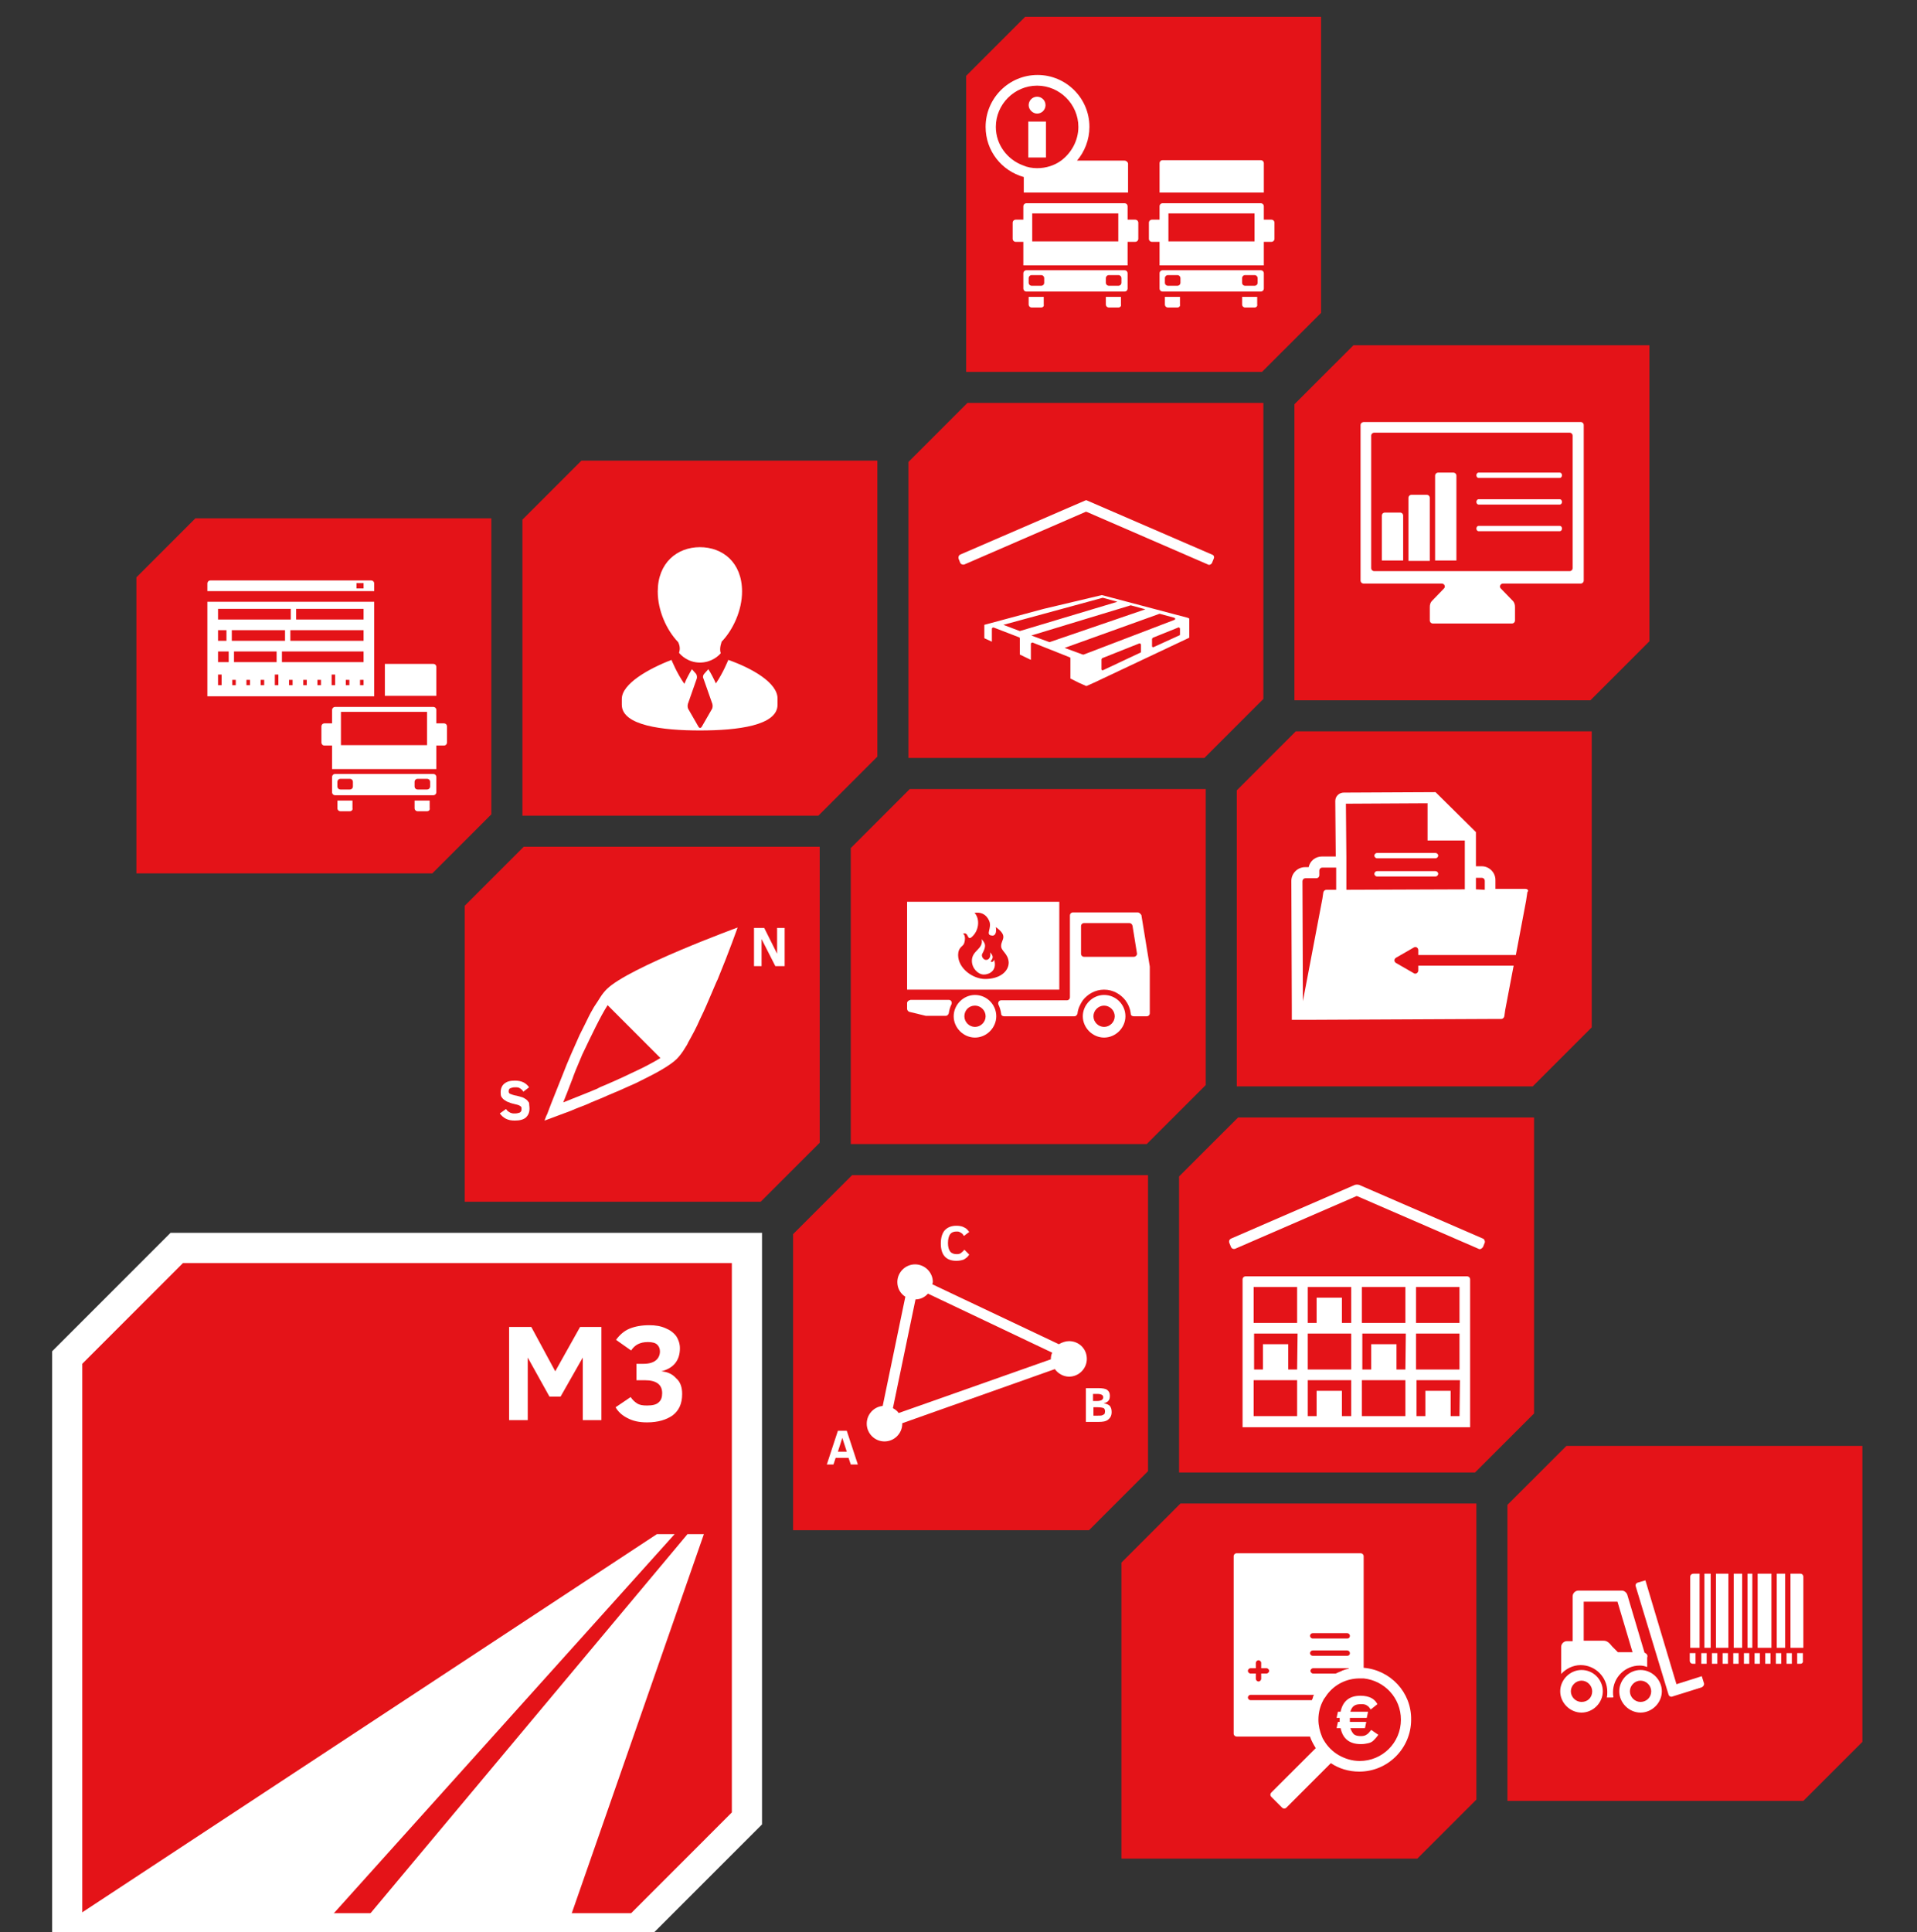 <?xml version="1.0" encoding="utf-8"?>
<!-- Generator: Adobe Illustrator 16.0.0, SVG Export Plug-In . SVG Version: 6.00 Build 0)  -->
<!DOCTYPE svg PUBLIC "-//W3C//DTD SVG 1.1//EN" "http://www.w3.org/Graphics/SVG/1.1/DTD/svg11.dtd">
<svg version="1.1" id="Ebene_1" xmlns="http://www.w3.org/2000/svg" xmlns:xlink="http://www.w3.org/1999/xlink" x="0px" y="0px"
	 width="162px" height="163.25px" viewBox="-29.75 -85.625 162 163.25" enable-background="new -29.75 -85.625 162 163.25"
	 xml:space="preserve">
<rect x="-29.75" y="-85.625" width="162" height="163.25" fill="#333333" stroke="none"/>
<g>
	<g>
		<g>
			<g>
				<defs>
					<rect id="SVGID_1_" x="-25.348" y="18.534" width="59.994" height="59.993"/>
				</defs>
				<clipPath id="SVGID_2_">
					<use xlink:href="#SVGID_1_"  overflow="visible"/>
				</clipPath>
				<polygon clip-path="url(#SVGID_2_)" fill="#E41318" points="-24.072,77.253 -24.072,29.072 -14.811,19.811 33.371,19.811 
					33.371,67.992 24.108,77.253 				"/>
			</g>
		</g>
		<g>
			<g>
				<defs>
					<rect id="SVGID_3_" x="-25.348" y="18.534" width="59.994" height="59.993"/>
				</defs>
				<clipPath id="SVGID_4_">
					<use xlink:href="#SVGID_3_"  overflow="visible"/>
				</clipPath>
				<path clip-path="url(#SVGID_4_)" fill="#FFFFFF" d="M34.646,18.534h-49.981l-10.012,10.013v49.98h49.982l10.011-10.01V18.534
					L34.646,18.534L34.646,18.534z M32.096,21.087v46.418l-8.511,8.512h-46.382V29.599l8.51-8.512H32.096"/>
			</g>
		</g>
	</g>
	<polygon fill="#FFFFFF" points="25.759,43.994 -23.023,76.091 -21.523,76.69 -2.139,76.69 27.259,43.994 	"/>
	<polygon fill="#FFFFFF" points="28.346,43.994 1.124,76.542 16.085,76.542 18.335,76.69 29.733,43.994 	"/>
	<polygon fill="#FFFFFF" points="19.498,34.359 19.498,29.072 17.622,32.373 16.684,32.373 14.848,29.072 14.848,34.359 
		13.273,34.359 13.273,26.486 15.147,26.486 17.172,30.234 19.272,26.486 21.072,26.486 21.072,34.359 	"/>
	<path fill="#FFFFFF" d="M27.897,32.146c0,0.827-0.264,1.387-0.788,1.801c-0.526,0.375-1.238,0.602-2.175,0.602
		c-0.675,0-1.2-0.113-1.687-0.377c-0.45-0.225-0.788-0.56-0.976-0.899l1.275-0.863c0.149,0.226,0.3,0.375,0.524,0.525
		c0.226,0.15,0.488,0.189,0.863,0.189c0.449,0,0.788-0.075,0.975-0.263c0.224-0.187,0.3-0.451,0.3-0.786
		c0-0.716-0.487-1.087-1.463-1.087h-0.712v-1.387h0.601c0.487,0,0.826-0.114,1.05-0.3c0.225-0.188,0.337-0.452,0.337-0.751
		c0-0.225-0.075-0.414-0.225-0.563c-0.15-0.15-0.413-0.225-0.788-0.225c-0.374,0-0.636,0.075-0.862,0.186
		c-0.225,0.116-0.412,0.302-0.562,0.527l-1.275-0.899c0.3-0.413,0.676-0.749,1.125-0.938c0.449-0.188,1.012-0.299,1.687-0.299
		c0.525,0,0.975,0.073,1.387,0.261c0.375,0.149,0.675,0.377,0.9,0.677c0.188,0.3,0.3,0.636,0.3,1.01c0,1.015-0.524,1.686-1.575,1.95
		c0.526,0.036,0.938,0.225,1.275,0.602C27.746,31.136,27.897,31.585,27.897,32.146L27.897,32.146z"/>
</g>
<g>
	<g>
		<g>
			<g>
				<defs>
					<rect id="SVGID_5_" x="37.27" y="13.662" width="29.996" height="29.998"/>
				</defs>
				<clipPath id="SVGID_6_">
					<use xlink:href="#SVGID_5_"  overflow="visible"/>
				</clipPath>
				<polygon clip-path="url(#SVGID_6_)" fill="#E41318" points="62.279,43.66 37.27,43.66 37.27,18.648 42.257,13.662 
					67.266,13.662 67.266,38.671 				"/>
			</g>
		</g>
	</g>
	<path fill="#FFFFFF" d="M41.058,37.023h0.75l-0.378-1.165L41.058,37.023L41.058,37.023z M40.121,38.11l0.937-2.852h0.75
		l0.937,2.852h-0.599l-0.188-0.565H40.87l-0.188,0.565H40.121L40.121,38.11z"/>
	<path fill="#FFFFFF" d="M63.631,33.611c0-0.114-0.038-0.228-0.114-0.264c-0.075-0.036-0.263-0.075-0.486-0.075h-0.376v0.71h0.3
		c0.227,0,0.377,0,0.448-0.036c0.078-0.036,0.151-0.075,0.19-0.114C63.593,33.796,63.631,33.721,63.631,33.611L63.631,33.611z
		 M63.48,32.445c0-0.111-0.039-0.186-0.114-0.222c-0.073-0.039-0.186-0.078-0.373-0.078h-0.375v0.599h0.336
		c0.188,0,0.3-0.036,0.377-0.072C63.402,32.634,63.48,32.56,63.48,32.445L63.48,32.445z M64.191,33.683
		c0,0.299-0.111,0.488-0.3,0.638c-0.189,0.15-0.45,0.189-0.825,0.189h-1.051v-2.853h1.015c0.372,0,0.636,0.039,0.788,0.152
		c0.15,0.114,0.223,0.264,0.223,0.486c0,0.188-0.036,0.338-0.11,0.413c-0.075,0.114-0.229,0.186-0.414,0.225
		c0.225,0.039,0.414,0.114,0.524,0.227C64.154,33.311,64.191,33.46,64.191,33.683L64.191,33.683z"/>
	<path fill="#FFFFFF" d="M52.156,20.372c-0.111,0.188-0.262,0.302-0.45,0.416c-0.188,0.072-0.413,0.111-0.638,0.111
		c-0.861,0-1.313-0.488-1.313-1.462c0-0.488,0.114-0.863,0.336-1.124c0.227-0.228,0.527-0.377,0.977-0.377
		c0.261,0,0.488,0.039,0.677,0.149c0.186,0.078,0.3,0.228,0.411,0.377l-0.45,0.336c-0.075-0.114-0.111-0.186-0.188-0.225
		c-0.036-0.039-0.111-0.075-0.188-0.111c-0.072-0.038-0.15-0.038-0.261-0.038c-0.226,0-0.411,0.075-0.525,0.225
		c-0.112,0.15-0.185,0.413-0.185,0.752c0,0.336,0.073,0.56,0.185,0.71c0.114,0.149,0.3,0.225,0.563,0.225
		c0.15,0,0.3-0.036,0.375-0.114c0.075-0.072,0.186-0.149,0.264-0.261L52.156,20.372L52.156,20.372z"/>
	<path fill="#FFFFFF" d="M46.193,33.76c-0.113-0.188-0.299-0.3-0.485-0.414l1.909-9.186c0.415,0,0.788-0.189,1.051-0.489
		l10.501,4.989c-0.077,0.149-0.114,0.336-0.114,0.521c0,0,0,0,0,0.039L46.193,33.76L46.193,33.76z M60.592,27.685
		c-0.299,0-0.602,0.111-0.862,0.261l-10.687-5.061c0-0.074,0.039-0.15,0.039-0.188c0-0.821-0.676-1.498-1.501-1.498
		c-0.824,0-1.5,0.677-1.5,1.498c0,0.527,0.264,0.976,0.676,1.237l-1.913,9.227c-0.75,0.072-1.349,0.711-1.349,1.499
		c0,0.827,0.677,1.499,1.499,1.499c0.827,0,1.503-0.671,1.503-1.499V34.62l12.896-4.572c0.263,0.372,0.715,0.638,1.2,0.638
		c0.825,0,1.502-0.677,1.502-1.503C62.094,28.322,61.417,27.685,60.592,27.685L60.592,27.685z"/>
</g>
<g>
	<g>
		<g>
			<g>
				<defs>
					<rect id="SVGID_7_" x="14.398" y="-46.707" width="29.995" height="29.997"/>
				</defs>
				<clipPath id="SVGID_8_">
					<use xlink:href="#SVGID_7_"  overflow="visible"/>
				</clipPath>
				<polygon clip-path="url(#SVGID_8_)" fill="#E41318" points="39.407,-16.71 14.398,-16.71 14.398,-41.72 19.385,-46.707 
					44.393,-46.707 44.393,-21.698 				"/>
			</g>
		</g>
	</g>
	<path fill="#FFFFFF" d="M27.633-30.471c0.149,0.187,0.75,0.825,1.763,0.825c0.975,0,1.575-0.563,1.763-0.788
		c-0.076-0.225-0.076-0.524,0.074-0.975l0,0c0.976-1.011,1.726-2.662,1.726-4.236c0-2.475-1.65-3.75-3.563-3.75
		c-1.913,0-3.562,1.313-3.562,3.75c0,1.611,0.75,3.262,1.725,4.275C27.746-30.996,27.708-30.696,27.633-30.471L27.633-30.471z"/>
	<path fill="#FFFFFF" d="M31.796-29.871c0,0-0.451,1.125-1.05,1.986c-0.187-0.412-0.413-0.861-0.638-1.2l-0.337,0.376
		c-0.113,0.112-0.15,0.299-0.075,0.411l0.75,2.138c0.038,0.112,0.038,0.337-0.038,0.449l-0.862,1.5
		c-0.075,0.112-0.188,0.112-0.262,0l-0.863-1.5c-0.075-0.112-0.075-0.337-0.037-0.449l0.75-2.138c0.038-0.112,0-0.336-0.077-0.411
		l-0.337-0.376c-0.225,0.376-0.45,0.788-0.636,1.238c-0.639-0.899-1.088-2.024-1.088-2.024l0,0c-1.951,0.75-4.2,2.024-4.2,3.299
		c0,0.339,0,0.152,0,0.488c0,1.762,3.449,2.175,6.599,2.175c3.187,0,6.562-0.414,6.562-2.175c0-0.336,0-0.149,0-0.488
		C35.995-27.922,33.82-29.159,31.796-29.871L31.796-29.871z"/>
</g>
<g>
	<g>
		<g>
			<g>
				<defs>
					<rect id="SVGID_9_" x="74.766" y="-23.834" width="29.997" height="29.997"/>
				</defs>
				<clipPath id="SVGID_10_">
					<use xlink:href="#SVGID_9_"  overflow="visible"/>
				</clipPath>
				<polygon clip-path="url(#SVGID_10_)" fill="#E41318" points="99.774,6.163 74.766,6.163 74.766,-18.847 79.752,-23.834 
					104.763,-23.834 104.763,1.175 				"/>
			</g>
		</g>
	</g>
	<path fill="#FFFFFF" d="M91.563-13.11h-4.948c-0.112,0-0.223-0.113-0.223-0.225c0-0.112,0.11-0.225,0.223-0.225h4.948
		c0.114,0,0.228,0.113,0.228,0.225C91.79-13.224,91.677-13.11,91.563-13.11L91.563-13.11z"/>
	<path fill="#FFFFFF" d="M91.563-11.572h-4.948c-0.112,0-0.223-0.114-0.223-0.227c0-0.112,0.11-0.224,0.223-0.224h4.948
		c0.114,0,0.228,0.112,0.228,0.224C91.79-11.686,91.677-11.572,91.563-11.572L91.563-11.572z"/>
	<path fill="#FFFFFF" d="M94.976-10.486v-0.974h0.487c0.15,0,0.262,0.112,0.262,0.263v0.749L94.976-10.486L94.976-10.486z
		 M94.038-10.486l-10.011,0.037v-1.874v-0.901l-0.039-4.498l6.9-0.038v3.148h3.149v2.25v0.9V-10.486L94.038-10.486L94.038-10.486z
		 M82.864-10.449h-0.523c-0.113,0-0.227,0.076-0.263,0.227l-0.076,0.524l-1.648,8.661l-0.038-10.124
		c0-0.149,0.111-0.262,0.262-0.262h0.901c0.149,0,0.263-0.112,0.263-0.263v-0.375c0-0.15,0.11-0.262,0.261-0.262h1.163v1.874H82.864
		L82.864-10.449z M99.175-10.524h-0.748H96.7h-0.074v-0.749c0-0.638-0.524-1.163-1.163-1.163h-0.487v-2.888l-3.413-3.374
		l-7.76,0.038c-0.375,0-0.713,0.3-0.713,0.711l0.039,4.688h-1.165c-0.561,0-1.011,0.375-1.124,0.9h-0.299
		c-0.636,0-1.163,0.524-1.163,1.163l0.039,10.836v0.899h0.898l0,0l0,0l0,0h0.75L96.59,0.463h0.521c0.117,0,0.228-0.075,0.266-0.225
		l0.073-0.525l0.713-3.749h-1.612h-0.898h-0.75h-0.901h-3.897v0.412c0,0.187-0.229,0.337-0.377,0.225l-1.499-0.863
		c-0.188-0.112-0.188-0.337,0-0.449l1.499-0.863c0.188-0.113,0.377,0.038,0.377,0.226v0.413h3.861h0.036h0.901h0.75h0.898h0.075
		h1.723l0.865-4.576l0.111-0.749C99.476-10.374,99.325-10.524,99.175-10.524L99.175-10.524z"/>
</g>
<g>
	<g>
		<g>
			<g>
				<defs>
					<rect id="SVGID_11_" x="-18.224" y="-41.833" width="29.996" height="29.996"/>
				</defs>
				<clipPath id="SVGID_12_">
					<use xlink:href="#SVGID_11_"  overflow="visible"/>
				</clipPath>
				<polygon clip-path="url(#SVGID_12_)" fill="#E41318" points="6.785,-11.836 -18.224,-11.836 -18.224,-36.845 -13.237,-41.833 
					11.772,-41.833 11.772,-16.823 				"/>
			</g>
		</g>
	</g>
	<path fill="#FFFFFF" d="M6.336-17.085H5.548c-0.15,0-0.263-0.112-0.263-0.262v-0.638h1.275v0.638
		C6.598-17.197,6.486-17.085,6.336-17.085L6.336-17.085z"/>
	<path fill="#FFFFFF" d="M-0.188-17.085h-0.788c-0.15,0-0.262-0.112-0.262-0.262v-0.638h1.274v0.638
		C0.074-17.197-0.039-17.085-0.188-17.085L-0.188-17.085z"/>
	<path fill="#FFFFFF" d="M6.598-19.186c0,0.15-0.112,0.264-0.262,0.264H5.548c-0.15,0-0.263-0.113-0.263-0.264v-0.375
		c0-0.149,0.112-0.262,0.263-0.262h0.788c0.149,0,0.262,0.112,0.262,0.262V-19.186L6.598-19.186z M0.074-19.186
		c0,0.15-0.113,0.264-0.262,0.264h-0.788c-0.15,0-0.262-0.113-0.262-0.264v-0.375c0-0.149,0.112-0.262,0.262-0.262h0.788
		c0.149,0,0.262,0.112,0.262,0.262V-19.186L0.074-19.186z M6.861-20.234h-8.287c-0.149,0-0.262,0.112-0.262,0.262v1.274
		c0,0.15,0.112,0.262,0.262,0.262h8.287c0.15,0,0.262-0.112,0.262-0.262v-1.274C7.124-20.122,7.011-20.234,6.861-20.234
		L6.861-20.234z"/>
	<path fill="#FFFFFF" d="M6.336-22.671h-7.274v-2.813h7.274V-22.671L6.336-22.671z M7.761-24.509H7.124v-1.125
		c0-0.15-0.112-0.262-0.262-0.262h-8.287c-0.149,0-0.262,0.112-0.262,0.262v1.125h-0.638c-0.15,0-0.263,0.112-0.263,0.262v1.349
		c0,0.15,0.112,0.264,0.263,0.264h0.638v1.986h8.811v-1.986h0.637c0.149,0,0.262-0.114,0.262-0.264v-1.349
		C8.023-24.397,7.91-24.509,7.761-24.509L7.761-24.509z"/>
	<path fill="#FFFFFF" d="M1.873-35.683h-14.098v-0.637c0-0.151,0.113-0.263,0.262-0.263H1.611c0.15,0,0.262,0.112,0.262,0.263
		V-35.683L1.873-35.683z"/>
	<polygon fill="#FFFFFF" points="-12.225,-26.797 -12.225,-34.783 1.873,-34.783 1.873,-26.797 	"/>
	<path fill="#FFFFFF" d="M7.124-29.272c0-0.149-0.112-0.262-0.262-0.262H2.774v2.7h4.35V-29.272L7.124-29.272z"/>
	<polygon fill="#E41318" points="-5.175,-33.283 -11.324,-33.283 -11.324,-34.184 -5.175,-34.184 	"/>
	<polygon fill="#E41318" points="0.975,-33.283 -4.725,-33.283 -4.725,-34.184 0.975,-34.184 	"/>
	<polygon fill="#E41318" points="0.975,-31.484 -5.213,-31.484 -5.213,-32.383 0.975,-32.383 	"/>
	<polygon fill="#E41318" points="-5.663,-31.484 -10.161,-31.484 -10.161,-32.383 -5.663,-32.383 	"/>
	<polygon fill="#E41318" points="-10.613,-31.484 -11.324,-31.484 -11.324,-32.383 -10.613,-32.383 	"/>
	<polygon fill="#E41318" points="-10.424,-29.683 -11.324,-29.683 -11.324,-30.583 -10.424,-30.583 	"/>
	<polygon fill="#E41318" points="-6.375,-29.683 -9.975,-29.683 -9.975,-30.583 -6.375,-30.583 	"/>
	<polygon fill="#E41318" points="0.975,-29.683 -5.925,-29.683 -5.925,-30.583 0.975,-30.583 	"/>
	<polygon fill="#E41318" points="-11.024,-27.735 -11.324,-27.735 -11.324,-28.633 -11.024,-28.633 	"/>
	<polygon fill="#E41318" points="-6.225,-27.735 -6.525,-27.735 -6.525,-28.633 -6.225,-28.633 	"/>
	<polygon fill="#E41318" points="-9.825,-27.735 -10.125,-27.735 -10.125,-28.184 -9.825,-28.184 	"/>
	<polygon fill="#E41318" points="-8.625,-27.735 -8.924,-27.735 -8.924,-28.184 -8.625,-28.184 	"/>
	<polygon fill="#E41318" points="-7.424,-27.735 -7.724,-27.735 -7.724,-28.184 -7.424,-28.184 	"/>
	<polygon fill="#E41318" points="-1.426,-27.735 -1.725,-27.735 -1.725,-28.633 -1.426,-28.633 	"/>
	<polygon fill="#E41318" points="-5.025,-27.735 -5.325,-27.735 -5.325,-28.184 -5.025,-28.184 	"/>
	<polygon fill="#E41318" points="-3.826,-27.735 -4.125,-27.735 -4.125,-28.184 -3.826,-28.184 	"/>
	<polygon fill="#E41318" points="-2.625,-27.735 -2.925,-27.735 -2.925,-28.184 -2.625,-28.184 	"/>
	<polygon fill="#E41318" points="-0.226,-27.735 -0.525,-27.735 -0.525,-28.184 -0.226,-28.184 	"/>
	<polygon fill="#E41318" points="0.975,-27.735 0.675,-27.735 0.675,-28.184 0.975,-28.184 	"/>
	<polygon fill="#E41318" points="0.975,-35.908 0.374,-35.908 0.374,-36.359 0.975,-36.359 	"/>
</g>
<g>
	<g>
		<g>
			<g>
				<defs>
					<rect id="SVGID_13_" x="51.895" y="-84.202" width="29.996" height="29.996"/>
				</defs>
				<clipPath id="SVGID_14_">
					<use xlink:href="#SVGID_13_"  overflow="visible"/>
				</clipPath>
				<polygon clip-path="url(#SVGID_14_)" fill="#E41318" points="76.902,-54.206 51.895,-54.206 51.895,-79.215 56.88,-84.202 
					81.891,-84.202 81.891,-59.193 				"/>
			</g>
		</g>
	</g>
	<path fill="#FFFFFF" d="M76.266-59.643h-0.788c-0.15,0-0.261-0.112-0.261-0.263v-0.637h1.275v0.637
		C76.528-59.755,76.414-59.643,76.266-59.643L76.266-59.643z"/>
	<path fill="#FFFFFF" d="M69.74-59.643h-0.786c-0.149,0-0.263-0.112-0.263-0.263v-0.637h1.275v0.637
		C70.006-59.755,69.89-59.643,69.74-59.643L69.74-59.643z"/>
	<path fill="#FFFFFF" d="M77.053-69.354h-8.812v-2.475c0-0.149,0.111-0.262,0.262-0.262h8.289c0.149,0,0.261,0.113,0.261,0.262
		V-69.354L77.053-69.354z"/>
	<path fill="#FFFFFF" d="M76.528-61.743c0,0.15-0.114,0.263-0.263,0.263h-0.788c-0.15,0-0.261-0.113-0.261-0.263v-0.375
		c0-0.15,0.11-0.263,0.261-0.263h0.788c0.148,0,0.263,0.113,0.263,0.263V-61.743L76.528-61.743z M70.006-61.743
		c0,0.15-0.116,0.263-0.266,0.263h-0.786c-0.149,0-0.263-0.113-0.263-0.263v-0.375c0-0.15,0.113-0.263,0.263-0.263h0.786
		c0.149,0,0.266,0.113,0.266,0.263V-61.743L70.006-61.743z M76.792-62.792h-8.289c-0.15,0-0.262,0.112-0.262,0.262v1.275
		c0,0.149,0.111,0.263,0.262,0.263h8.289c0.149,0,0.261-0.114,0.261-0.263v-1.275C77.053-62.68,76.941-62.792,76.792-62.792
		L76.792-62.792z"/>
	<path fill="#FFFFFF" d="M76.266-65.23H68.99v-2.362h7.275V-65.23L76.266-65.23z M77.691-67.066h-0.639v-1.125
		c0-0.15-0.111-0.262-0.261-0.262h-8.289c-0.15,0-0.262,0.112-0.262,0.262v1.125h-0.638c-0.15,0-0.262,0.113-0.262,0.262v1.35
		c0,0.15,0.111,0.262,0.262,0.262h0.638v1.989h8.812v-1.989h0.639c0.148,0,0.261-0.112,0.261-0.262v-1.35
		C77.952-66.954,77.84-67.066,77.691-67.066L77.691-67.066z"/>
	<path fill="#FFFFFF" d="M64.754-59.643h-0.785c-0.15,0-0.267-0.112-0.267-0.263v-0.637h1.276v0.637
		C65.018-59.755,64.903-59.643,64.754-59.643L64.754-59.643z"/>
	<path fill="#FFFFFF" d="M58.231-59.643h-0.787c-0.151,0-0.265-0.112-0.265-0.263v-0.637h1.274v0.637
		C58.492-59.755,58.382-59.643,58.231-59.643L58.231-59.643z"/>
	<path fill="#FFFFFF" d="M65.018-61.743c0,0.15-0.114,0.263-0.264,0.263h-0.785c-0.15,0-0.267-0.113-0.267-0.263v-0.375
		c0-0.15,0.116-0.263,0.267-0.263h0.785c0.149,0,0.264,0.113,0.264,0.263V-61.743L65.018-61.743z M58.492-61.743
		c0,0.15-0.11,0.263-0.261,0.263h-0.787c-0.151,0-0.265-0.113-0.265-0.263v-0.375c0-0.15,0.113-0.263,0.265-0.263h0.787
		c0.15,0,0.261,0.113,0.261,0.263V-61.743L58.492-61.743z M65.278-62.792h-8.284c-0.149,0-0.264,0.112-0.264,0.262v1.275
		c0,0.149,0.114,0.263,0.264,0.263h8.284c0.15,0,0.263-0.114,0.263-0.263v-1.275C65.541-62.68,65.429-62.792,65.278-62.792
		L65.278-62.792z"/>
	<path fill="#FFFFFF" d="M64.754-65.23h-7.274v-2.362h7.274V-65.23L64.754-65.23z M66.177-67.066h-0.636v-1.125
		c0-0.15-0.112-0.262-0.263-0.262h-8.284c-0.149,0-0.264,0.112-0.264,0.262v1.125h-0.638c-0.15,0-0.264,0.113-0.264,0.262v1.35
		c0,0.15,0.113,0.262,0.264,0.262h0.638v1.989h8.811v-1.989h0.636c0.153,0,0.267-0.112,0.267-0.262v-1.35
		C66.443-66.954,66.33-67.066,66.177-67.066L66.177-67.066z"/>
	<path fill="#FFFFFF" d="M54.405-74.904c0-1.911,1.573-3.485,3.487-3.485c1.912,0,3.488,1.574,3.488,3.485
		c0,1.163-0.602,2.213-1.462,2.851c-0.564,0.412-1.276,0.637-2.026,0.637c-0.413,0-0.825-0.075-1.162-0.225
		C55.38-72.128,54.405-73.403,54.405-74.904L54.405-74.904z M65.278-72.054h-4.012c0.639-0.75,1.049-1.763,1.049-2.851
		c0-2.437-1.986-4.386-4.384-4.386c-2.438,0-4.39,1.986-4.39,4.386c0,2.025,1.35,3.712,3.226,4.238v1.312h8.811v-2.475
		C65.541-71.941,65.429-72.054,65.278-72.054L65.278-72.054z"/>
	<polygon fill="#FFFFFF" points="58.643,-75.354 57.145,-75.354 57.145,-72.317 58.643,-72.317 	"/>
	<path fill="#FFFFFF" d="M57.893-76.029c0.411,0,0.711-0.337,0.711-0.712c0-0.412-0.336-0.713-0.711-0.713
		c-0.413,0-0.713,0.338-0.713,0.713S57.516-76.029,57.893-76.029L57.893-76.029z"/>
</g>
<g>
	<g>
		<g>
			<g>
				<defs>
					<rect id="SVGID_15_" x="42.146" y="-18.959" width="29.997" height="29.996"/>
				</defs>
				<clipPath id="SVGID_16_">
					<use xlink:href="#SVGID_15_"  overflow="visible"/>
				</clipPath>
				<polygon clip-path="url(#SVGID_16_)" fill="#E41318" points="67.153,11.037 42.146,11.037 42.146,-13.972 47.131,-18.959 
					72.143,-18.959 72.143,6.05 				"/>
			</g>
		</g>
	</g>
	<path fill="#FFFFFF" d="M63.554-1.562c-0.972,0-1.799,0.824-1.799,1.8c0,0.975,0.827,1.8,1.799,1.8c0.976,0,1.803-0.825,1.803-1.8
		C65.356-0.775,64.529-1.562,63.554-1.562L63.554-1.562L63.554-1.562z M63.554-0.662c0.487,0,0.9,0.413,0.9,0.9
		c0,0.487-0.413,0.899-0.9,0.899s-0.899-0.413-0.899-0.899C62.654-0.25,63.066-0.662,63.554-0.662"/>
	<path fill="#FFFFFF" d="M52.644-1.562c-0.977,0-1.801,0.824-1.801,1.8c0,0.975,0.824,1.8,1.801,1.8c0.975,0,1.798-0.825,1.798-1.8
		C54.441-0.775,53.618-1.562,52.644-1.562L52.644-1.562L52.644-1.562z M52.644-0.662c0.489,0,0.898,0.413,0.898,0.9
		c0,0.487-0.409,0.899-0.898,0.899c-0.487,0-0.898-0.413-0.898-0.899C51.745-0.25,52.117-0.662,52.644-0.662"/>
	<polygon fill="#FFFFFF" points="59.769,-9.437 57.818,-9.437 46.907,-9.437 46.907,-6.961 46.907,-2.012 59.769,-2.012 	"/>
	<path fill="#E41318" d="M53.394-3.287c-0.489,0-1.013-0.525-1.013-1.163c0-0.899,1.013-0.975,0.823-1.836
		c0.3,0.375,0.45,0.525,0.039,1.275c-0.075,0.187,0.111,0.487,0.338,0.487c0.3,0,0.412-0.337,0.339-0.637
		c0.485,0.488,0,0.675,0.073,0.788c0.077,0.074,0.263-0.038,0.263-0.188C54.556-3.624,53.842-3.287,53.394-3.287L53.394-3.287z
		 M54.855-5.724c0-0.525,0.638-0.787-0.45-1.575c0.075,0.45-0.035,0.788-0.373,0.713c-0.528-0.076,0.073-0.639-0.19-1.238
		c-0.261-0.601-0.748-0.75-1.236-0.675c0.488,0.524,0.377,1.537-0.261,2.062c-0.378,0.3-0.228-0.488-0.714-0.301
		c0.226,0.114,0.187,0.601,0.075,0.863c-0.111,0.225-0.488,0.3-0.488,0.938c0,1.124,1.237,2.025,2.286,2.025
		c1.237,0,1.989-0.638,1.989-1.389C55.457-5.086,54.819-5.273,54.855-5.724L54.855-5.724z"/>
	<path fill="#FFFFFF" d="M46.907-0.887v0.488c0,0.112,0.074,0.225,0.188,0.263L48.482,0.2c0.036,0,0.036,0,0.073,0h1.614
		c0.149,0,0.225-0.112,0.261-0.224c0.038-0.263,0.112-0.526,0.227-0.751c0.072-0.187-0.038-0.374-0.227-0.374h-3.224
		C47.018-1.111,46.907-1,46.907-0.887L46.907-0.887z"/>
	<path fill="#FFFFFF" d="M61.605-5.049v-2.325c0-0.15,0.11-0.263,0.261-0.263h3.826c0.112,0,0.224,0.075,0.263,0.226l0.375,2.325
		c0.036,0.15-0.114,0.3-0.264,0.3h-4.2C61.716-4.786,61.605-4.899,61.605-5.049L61.605-5.049z M66.405-8.536h-5.478
		c-0.148,0-0.261,0.112-0.261,0.262v6.9c0,0.15-0.11,0.263-0.261,0.263h-5.551c-0.186,0-0.3,0.187-0.225,0.374
		c0.11,0.225,0.188,0.488,0.225,0.751c0,0.15,0.113,0.225,0.263,0.225h5.924c0.149,0,0.225-0.113,0.264-0.225
		c0.038-0.412,0.225-0.788,0.449-1.125c0.411-0.525,1.049-0.9,1.799-0.9c0.751,0,1.387,0.375,1.803,0.9
		c0.222,0.299,0.41,0.712,0.448,1.125c0,0.15,0.111,0.225,0.262,0.225h1.087c0.151,0,0.262-0.113,0.262-0.262v-3.9v-0.038
		l-0.71-4.35C66.63-8.424,66.516-8.536,66.405-8.536L66.405-8.536z"/>
</g>
<g>
	<g>
		<g>
			<g>
				<defs>
					<rect id="SVGID_17_" x="47.018" y="-51.582" width="29.996" height="29.997"/>
				</defs>
				<clipPath id="SVGID_18_">
					<use xlink:href="#SVGID_17_"  overflow="visible"/>
				</clipPath>
				<polygon clip-path="url(#SVGID_18_)" fill="#E41318" points="72.028,-21.585 47.018,-21.585 47.018,-46.594 52.006,-51.582 
					77.014,-51.582 77.014,-26.572 				"/>
			</g>
		</g>
	</g>
	<path fill="#FFFFFF" d="M72.327-37.933l-10.198-4.424c-0.074-0.037-0.149-0.037-0.186,0l-10.198,4.424
		c-0.114,0.037-0.264,0-0.339-0.113l-0.149-0.374c-0.039-0.113,0-0.262,0.11-0.337l10.576-4.575c0.072-0.038,0.15-0.038,0.186,0
		l10.573,4.575c0.114,0.038,0.188,0.187,0.114,0.337l-0.15,0.374C72.591-37.933,72.441-37.858,72.327-37.933L72.327-37.933z"/>
	<path fill="#FFFFFF" d="M69.967-32.009c0,0.038-0.039,0.076-0.077,0.076l-2.137,0.975c-0.072,0.038-0.149,0-0.149-0.075v-0.6
		c0-0.038,0.039-0.075,0.077-0.113l2.136-0.861c0.073-0.039,0.15,0.038,0.15,0.112V-32.009L69.967-32.009z M66.666-30.546
		c0,0.037-0.036,0.075-0.073,0.075l-3.112,1.462c-0.078,0.037-0.149,0-0.149-0.075v-0.824c0-0.038,0.035-0.075,0.071-0.112
		l3.113-1.238c0.077-0.037,0.15,0.038,0.15,0.113V-30.546L66.666-30.546z M61.829-30.322c-0.035,0-0.035,0-0.074,0l-1.536-0.562
		l8.022-2.886l1.238,0.336c0.11,0.038,0.11,0.15,0,0.188L61.829-30.322L61.829-30.322z M57.405-31.933l8.399-2.55l1.238,0.337
		l-8.101,2.776L57.405-31.933L57.405-31.933z M56.432-32.308l-1.391-0.525l8.4-2.288l1.238,0.338L56.432-32.308L56.432-32.308z
		 M70.604-33.434l-7.238-1.913l-4.912,1.163l-5.021,1.35v1.087c0,0.038,0.035,0.075,0.071,0.075l0.566,0.262v-0.6v-0.487
		c0-0.075,0.071-0.112,0.149-0.112l2.136,0.824c0.039,0,0.076,0.037,0.076,0.112v0.75v0.599l0.935,0.451v-0.675v-0.675
		c0-0.075,0.078-0.112,0.149-0.112l3.113,1.237c0.038,0,0.077,0.038,0.077,0.113v0.974v0.712l0.749,0.375l0.6,0.264l0.6-0.264
		l8.023-3.787c0.039,0,0.077-0.038,0.077-0.075v-1.575C70.678-33.396,70.642-33.434,70.604-33.434L70.604-33.434z"/>
</g>
<g>
	<g>
		<g>
			<g>
				<defs>
					<rect id="SVGID_19_" x="69.89" y="8.787" width="29.999" height="29.995"/>
				</defs>
				<clipPath id="SVGID_20_">
					<use xlink:href="#SVGID_19_"  overflow="visible"/>
				</clipPath>
				<polygon clip-path="url(#SVGID_20_)" fill="#E41318" points="94.902,38.782 69.89,38.782 69.89,13.774 74.878,8.787 
					99.889,8.787 99.889,33.796 				"/>
			</g>
		</g>
	</g>
	<path fill="#FFFFFF" d="M95.203,19.886l-10.2-4.425c-0.076-0.039-0.148-0.039-0.188,0l-10.198,4.425
		c-0.114,0.036-0.264,0-0.339-0.149l-0.15-0.375c-0.038-0.113,0-0.264,0.15-0.338l10.46-4.537c0.116-0.036,0.265-0.036,0.377,0
		l10.459,4.537c0.114,0.038,0.189,0.225,0.15,0.338l-0.15,0.375C95.463,19.886,95.313,19.96,95.203,19.886L95.203,19.886z"/>
	<path fill="#FFFFFF" d="M93.588,26.147h-3.674v-3.035h3.674V26.147L93.588,26.147z M93.588,30.084h-3.674v-3.038h3.674V30.084
		L93.588,30.084z M93.588,34.021h-0.749v-2.136h-2.136v2.136h-0.75v-3.035h3.673L93.588,34.021L93.588,34.021z M89.016,26.147H85.34
		v-3.035h3.676V26.147L89.016,26.147z M89.016,30.084h-0.752v-2.139h-2.136v2.139h-0.752v-3.038h3.676L89.016,30.084L89.016,30.084z
		 M89.016,34.021H85.34v-3.035h3.676V34.021L89.016,34.021z M84.438,26.147h-0.785v-2.136h-2.139v2.136h-0.75v-3.035h3.674V26.147
		L84.438,26.147z M84.438,30.084h-3.674v-3.038h3.674V30.084L84.438,30.084z M84.438,34.021h-0.785v-2.136h-2.139v2.136h-0.75
		v-3.035h3.674V34.021L84.438,34.021z M79.866,26.147h-3.674v-3.035h3.674V26.147L79.866,26.147z M79.866,30.084h-0.75v-2.139
		h-2.139v2.139h-0.748v-3.038h3.676L79.866,30.084L79.866,30.084z M79.866,34.021h-3.674v-3.035h3.674V34.021L79.866,34.021z
		 M94.226,22.211h-18.71c-0.15,0-0.261,0.113-0.261,0.264v12.484h19.231V22.475C94.486,22.324,94.376,22.211,94.226,22.211
		L94.226,22.211z"/>
</g>
<g>
	<g>
		<g>
			<g>
				<defs>
					<rect id="SVGID_21_" x="9.523" y="-14.086" width="29.997" height="29.997"/>
				</defs>
				<clipPath id="SVGID_22_">
					<use xlink:href="#SVGID_21_"  overflow="visible"/>
				</clipPath>
				<polygon clip-path="url(#SVGID_22_)" fill="#E41318" points="34.533,15.91 9.523,15.91 9.523,-9.098 14.511,-14.086 
					39.52,-14.086 39.52,10.924 				"/>
			</g>
		</g>
	</g>
	<path fill="#FFFFFF" d="M14.997,8.037c0,0.338-0.112,0.563-0.3,0.75c-0.224,0.187-0.525,0.262-0.937,0.262
		c-0.3,0-0.524-0.038-0.75-0.15c-0.225-0.112-0.375-0.262-0.524-0.45l0.524-0.375c0.076,0.112,0.151,0.188,0.226,0.226
		c0.074,0.038,0.15,0.112,0.225,0.112c0.075,0.038,0.187,0.038,0.3,0.038c0.187,0,0.299-0.038,0.412-0.075
		c0.114-0.075,0.15-0.15,0.15-0.301c0-0.075,0-0.15-0.037-0.188c-0.039-0.037-0.077-0.075-0.152-0.112
		C14.06,7.737,13.947,7.7,13.76,7.662c-0.15-0.038-0.337-0.075-0.487-0.15C13.124,7.475,13.01,7.4,12.897,7.325
		c-0.113-0.074-0.187-0.15-0.262-0.262C12.56,6.949,12.56,6.8,12.56,6.649c0-0.299,0.112-0.562,0.3-0.711
		c0.226-0.188,0.488-0.263,0.9-0.263c0.563,0,0.937,0.188,1.2,0.563l-0.487,0.374c-0.075-0.149-0.187-0.225-0.301-0.299
		c-0.113-0.075-0.225-0.075-0.412-0.075c-0.15,0-0.262,0.037-0.375,0.075c-0.113,0.037-0.15,0.15-0.15,0.262
		c0,0.113,0.037,0.188,0.15,0.226c0.112,0.037,0.262,0.113,0.524,0.149c0.15,0.039,0.263,0.076,0.413,0.113
		c0.15,0.038,0.263,0.112,0.375,0.188c0.113,0.074,0.188,0.187,0.263,0.299C14.96,7.7,14.997,7.85,14.997,8.037L14.997,8.037z"/>
	<polygon fill="#FFFFFF" points="35.771,-3.999 34.608,-6.286 34.608,-3.999 33.969,-3.999 33.969,-7.224 34.833,-7.224 
		35.92,-5.049 35.92,-7.224 36.559,-7.224 36.559,-3.999 	"/>
	<path fill="#FFFFFF" d="M21.597-0.7l4.462,4.463c-0.225,0.149-0.449,0.263-0.713,0.412c-0.262,0.15-0.562,0.3-0.861,0.451
		c-0.938,0.45-2.025,0.974-3.188,1.462c-0.187,0.075-0.375,0.15-0.562,0.262c-0.975,0.413-1.951,0.788-2.888,1.163
		c0.226-0.563,0.45-1.125,0.675-1.725c0.075-0.188,0.15-0.375,0.224-0.601c0.226-0.599,0.488-1.162,0.713-1.724
		C20.247,1.813,20.997,0.238,21.597-0.7L21.597-0.7z M21.521-2.049L21.521-2.049c-0.188,0.187-0.374,0.413-0.562,0.712
		c-0.112,0.188-0.263,0.413-0.412,0.637c-0.075,0.113-0.151,0.225-0.226,0.376c-0.226,0.374-0.412,0.787-0.637,1.237
		c-0.15,0.3-0.299,0.599-0.45,0.899C18.747,2.9,18.222,4.063,17.81,5.15c-0.487,1.237-0.937,2.325-1.2,3.037
		c-0.075,0.188-0.112,0.338-0.188,0.451c-0.112,0.262-0.15,0.412-0.15,0.412s0.9-0.337,2.213-0.824
		c0.262-0.113,0.524-0.226,0.825-0.338c0.3-0.112,0.6-0.225,0.9-0.375c0.45-0.188,0.938-0.375,1.424-0.601
		c0.338-0.149,0.638-0.263,0.975-0.412c0.488-0.225,0.938-0.412,1.425-0.636c0.151-0.076,0.301-0.151,0.451-0.227
		C25.796,5,26.921,4.361,27.446,3.837c0.225-0.225,0.488-0.562,0.751-1.013c0.074-0.112,0.149-0.224,0.187-0.337
		c0.337-0.6,0.711-1.274,1.05-2.062c0.375-0.749,0.711-1.574,1.05-2.362c0.15-0.337,0.262-0.637,0.412-0.937
		c0.975-2.362,1.687-4.388,1.687-4.388S23.359-3.886,21.521-2.049L21.521-2.049z"/>
</g>
<g>
	<g>
		<g>
			<g>
				<defs>
					<rect id="SVGID_23_" x="79.639" y="-56.456" width="29.998" height="29.997"/>
				</defs>
				<clipPath id="SVGID_24_">
					<use xlink:href="#SVGID_23_"  overflow="visible"/>
				</clipPath>
				<polygon clip-path="url(#SVGID_24_)" fill="#E41318" points="104.652,-26.459 79.639,-26.459 79.639,-51.469 84.626,-56.456 
					109.637,-56.456 109.637,-31.446 				"/>
			</g>
		</g>
	</g>
	<path fill="#FFFFFF" d="M103.148-37.633c0,0.151-0.111,0.264-0.261,0.264h-8.251h-8.245c-0.15,0-0.264-0.113-0.264-0.264v-11.174
		c0-0.15,0.113-0.262,0.264-0.262h16.496c0.149,0,0.261,0.112,0.261,0.262V-37.633L103.148-37.633z M85.226-49.706v13.123
		c0,0.149,0.114,0.263,0.264,0.263h6.6c0.227,0,0.34,0.262,0.189,0.412l-1.052,1.087c-0.114,0.15-0.149,0.3-0.149,0.488v1.125
		c0,0.149,0.113,0.262,0.264,0.262h6.672c0.15,0,0.264-0.113,0.264-0.262v-1.125c0-0.188-0.039-0.337-0.149-0.488l-1.052-1.087
		c-0.15-0.149-0.036-0.412,0.188-0.412h6.562c0.149,0,0.26-0.114,0.26-0.263v-13.123c0-0.149-0.11-0.263-0.26-0.263H85.527
		C85.34-49.969,85.226-49.855,85.226-49.706L85.226-49.706z"/>
	<path fill="#FFFFFF" d="M95.203-45.245h6.857c0.117,0,0.189-0.113,0.189-0.225s-0.072-0.225-0.189-0.225h-6.857
		c-0.113,0-0.189,0.112-0.189,0.225S95.09-45.245,95.203-45.245L95.203-45.245z"/>
	<path fill="#FFFFFF" d="M102.061-43.445h-6.857c-0.113,0-0.189,0.113-0.189,0.225c0,0.112,0.076,0.225,0.189,0.225h6.857
		c0.117,0,0.189-0.113,0.189-0.225C102.25-43.332,102.178-43.445,102.061-43.445L102.061-43.445z"/>
	<path fill="#FFFFFF" d="M102.061-41.194h-6.857c-0.113,0-0.189,0.112-0.189,0.225s0.076,0.225,0.189,0.225h6.857
		c0.117,0,0.189-0.112,0.189-0.225S102.178-41.194,102.061-41.194L102.061-41.194z"/>
	<path fill="#FFFFFF" d="M88.566-42.319H87.29c-0.15,0-0.263,0.112-0.263,0.262v3.787h1.8v-3.787
		C88.827-42.207,88.715-42.319,88.566-42.319L88.566-42.319z"/>
	<path fill="#FFFFFF" d="M90.813-43.82h-1.276c-0.149,0-0.261,0.113-0.261,0.263v5.324h1.801v-5.324
		C91.077-43.707,90.963-43.82,90.813-43.82L90.813-43.82z"/>
	<path fill="#FFFFFF" d="M93.064-45.694H91.79c-0.149,0-0.264,0.112-0.264,0.263v7.162h1.801v-7.162
		C93.327-45.582,93.214-45.694,93.064-45.694L93.064-45.694z"/>
</g>
<g>
	<g>
		<g>
			<g>
				<defs>
					<rect id="SVGID_25_" x="65.018" y="41.406" width="29.996" height="29.999"/>
				</defs>
				<clipPath id="SVGID_26_">
					<use xlink:href="#SVGID_25_"  overflow="visible"/>
				</clipPath>
				<polygon clip-path="url(#SVGID_26_)" fill="#E41318" points="90.025,71.405 65.018,71.405 65.018,46.395 70.006,41.406 
					95.014,41.406 95.014,66.42 				"/>
			</g>
		</g>
	</g>
	<path fill="#FFFFFF" d="M85.154,63.157c-0.639,0-1.238-0.188-1.766-0.488c-0.524-0.299-0.973-0.75-1.274-1.276
		c-0.073-0.11-0.112-0.188-0.15-0.299c-0.187-0.45-0.3-0.938-0.3-1.426c0-0.6,0.149-1.16,0.414-1.647
		c0.036-0.076,0.074-0.151,0.149-0.227c0.036-0.074,0.113-0.149,0.152-0.225c0.635-0.862,1.647-1.387,2.774-1.387
		c0.11,0,0.222,0,0.335,0c1.762,0.187,3.149,1.647,3.149,3.485C88.639,61.62,87.063,63.157,85.154,63.157L85.154,63.157z
		 M85.489,55.283v-9.413c0-0.15-0.113-0.264-0.264-0.264h-10.46c-0.148,0-0.263,0.114-0.263,0.264v14.961
		c0,0.15,0.114,0.262,0.263,0.262h6.188c0.112,0.338,0.299,0.677,0.489,0.977l-3.751,3.747c-0.112,0.114-0.112,0.265,0,0.376
		l0.898,0.898c0.114,0.114,0.264,0.114,0.377,0l3.749-3.749c0.673,0.45,1.501,0.713,2.399,0.713c2.437,0,4.387-1.985,4.387-4.388
		C89.537,57.343,87.738,55.47,85.489,55.283L85.489,55.283z"/>
	<path fill="#E41318" d="M77.277,55.77h-1.351c-0.111,0-0.223-0.114-0.223-0.225c0-0.112,0.111-0.227,0.223-0.227h1.351
		c0.114,0,0.226,0.114,0.226,0.227C77.503,55.655,77.392,55.77,77.277,55.77L77.277,55.77z"/>
	<path fill="#E41318" d="M76.604,56.444c-0.111,0-0.226-0.111-0.226-0.225v-1.353c0-0.11,0.114-0.221,0.226-0.221
		c0.11,0,0.225,0.11,0.225,0.221v1.353C76.828,56.333,76.714,56.444,76.604,56.444L76.604,56.444z"/>
	<path fill="#E41318" d="M84.103,54.27h-2.925c-0.112,0-0.225-0.112-0.225-0.223c0-0.117,0.112-0.229,0.225-0.229h2.925
		c0.114,0,0.225,0.111,0.225,0.229C84.327,54.157,84.253,54.27,84.103,54.27L84.103,54.27z"/>
	<path fill="#E41318" d="M84.103,52.81h-2.925c-0.112,0-0.225-0.116-0.225-0.228s0.112-0.226,0.225-0.226h2.925
		c0.114,0,0.225,0.114,0.225,0.226S84.253,52.81,84.103,52.81L84.103,52.81z"/>
	<path fill="#E41318" d="M75.927,57.794h5.251c0.036-0.074,0.074-0.149,0.113-0.225h-5.364c-0.111,0-0.223,0.111-0.223,0.225
		c0,0.114,0.111,0.227,0.223,0.227h5.176c0.039-0.076,0.075-0.151,0.111-0.227H75.927L75.927,57.794z"/>
	<path fill="#E41318" d="M81.214,55.545h2.403c0.186-0.075,0.41-0.151,0.636-0.188c-0.036-0.038-0.075-0.038-0.114-0.038h-2.925
		c-0.111,0-0.225,0.114-0.225,0.227c0,0.11,0.113,0.225,0.225,0.225h1.915c0.148-0.075,0.335-0.15,0.524-0.225H81.214L81.214,55.545
		z"/>
	<path fill="#FFFFFF" d="M84.365,60.383c0.073,0.222,0.187,0.41,0.3,0.521c0.15,0.114,0.338,0.15,0.6,0.15
		c0.188,0,0.338-0.036,0.449-0.111c0.15-0.076,0.262-0.224,0.414-0.41l0.599,0.41c-0.15,0.225-0.299,0.375-0.413,0.488
		c-0.111,0.11-0.261,0.188-0.449,0.225c-0.15,0.037-0.375,0.076-0.6,0.076c-0.976,0-1.537-0.45-1.726-1.35h-0.338l0.114-0.527h0.148
		v-0.338h-0.263l0.114-0.521h0.224c0.188-0.903,0.75-1.352,1.687-1.352c0.377,0,0.678,0.075,0.902,0.186
		c0.225,0.114,0.412,0.3,0.523,0.528l-0.561,0.448c-0.115-0.149-0.188-0.263-0.265-0.299c-0.073-0.039-0.15-0.114-0.224-0.114
		c-0.075-0.035-0.188-0.035-0.338-0.035c-0.262,0-0.449,0.035-0.6,0.149c-0.149,0.11-0.227,0.26-0.3,0.488h1.499l-0.111,0.521
		h-1.426v0.338h1.387l-0.111,0.527H84.365L84.365,60.383z"/>
</g>
<g>
	<g>
		<g>
			<g>
				<defs>
					<rect id="SVGID_27_" x="97.638" y="36.535" width="29.997" height="29.997"/>
				</defs>
				<clipPath id="SVGID_28_">
					<use xlink:href="#SVGID_27_"  overflow="visible"/>
				</clipPath>
				<polygon clip-path="url(#SVGID_28_)" fill="#E41318" points="122.646,66.531 97.638,66.531 97.638,41.52 102.627,36.535 
					127.635,36.535 127.635,61.542 				"/>
			</g>
		</g>
	</g>
	<polygon fill="#FFFFFF" points="117.925,47.333 117.925,53.595 118.335,53.595 118.335,47.333 	"/>
	<polygon fill="#FFFFFF" points="118.784,47.333 118.784,53.595 119.949,53.595 119.949,47.333 	"/>
	<polygon fill="#FFFFFF" points="116.759,47.333 116.759,53.595 117.476,53.595 117.476,47.333 	"/>
	<path fill="#FFFFFF" d="M113.086,47.594v6.001h0.263h0.266h0.26v-6.001v-0.261h-0.488
		C113.198,47.333,113.086,47.443,113.086,47.594L113.086,47.594z"/>
	<polygon fill="#FFFFFF" points="114.285,47.333 114.285,53.595 114.813,53.595 114.813,47.333 	"/>
	<polygon fill="#FFFFFF" points="115.262,47.333 115.262,53.595 116.311,53.595 116.311,47.333 	"/>
	<path fill="#FFFFFF" d="M122.386,47.333h-0.563h-0.265v6.262h0.265h0.563h0.261v-6.001
		C122.646,47.443,122.535,47.333,122.386,47.333L122.386,47.333z"/>
	<polygon fill="#FFFFFF" points="120.398,47.333 120.398,53.595 121.109,53.595 121.109,47.333 	"/>
	<path fill="#FFFFFF" d="M113.575,54.945h-0.263c-0.151,0-0.266-0.114-0.266-0.263v-0.636h0.489v0.898H113.575z"/>
	<polygon fill="#FFFFFF" points="114.474,54.945 114.023,54.945 114.023,54.047 114.474,54.047 	"/>
	<polygon fill="#FFFFFF" points="115.373,54.945 114.922,54.945 114.922,54.047 115.373,54.047 	"/>
	<polygon fill="#FFFFFF" points="116.274,54.945 115.824,54.945 115.824,54.047 116.274,54.047 	"/>
	<polygon fill="#FFFFFF" points="117.175,54.945 116.723,54.945 116.723,54.047 117.175,54.047 	"/>
	<polygon fill="#FFFFFF" points="118.075,54.945 117.624,54.945 117.624,54.047 118.075,54.047 	"/>
	<polygon fill="#FFFFFF" points="118.974,54.945 118.524,54.945 118.524,54.047 118.974,54.047 	"/>
	<polygon fill="#FFFFFF" points="119.872,54.945 119.423,54.945 119.423,54.047 119.872,54.047 	"/>
	<polygon fill="#FFFFFF" points="120.774,54.945 120.322,54.945 120.322,54.047 120.774,54.047 	"/>
	<polygon fill="#FFFFFF" points="121.673,54.945 121.224,54.945 121.224,54.047 121.673,54.047 	"/>
	<path fill="#FFFFFF" d="M122.386,54.945h-0.261v-0.898h0.484v0.636C122.646,54.831,122.535,54.945,122.386,54.945L122.386,54.945z"
		/>
	<path fill="#FFFFFF" d="M108.887,58.169c-0.487,0-0.899-0.41-0.899-0.898s0.412-0.901,0.899-0.901s0.901,0.413,0.901,0.901
		C109.788,57.794,109.374,58.169,108.887,58.169L108.887,58.169z M108.887,55.47c-0.976,0-1.798,0.824-1.798,1.801
		c0,0.974,0.822,1.798,1.798,1.798c0.977,0,1.8-0.824,1.8-1.798C110.687,56.294,109.863,55.47,108.887,55.47L108.887,55.47z"/>
	<path fill="#FFFFFF" d="M114.249,56.593l-0.187-0.6l-2.139,0.678l-2.625-8.775l-0.635,0.187c-0.15,0.039-0.229,0.188-0.189,0.299
		l2.774,9.15c0.039,0.149,0.189,0.228,0.301,0.188l2.513-0.788C114.213,56.856,114.285,56.707,114.249,56.593L114.249,56.593z"/>
	<path fill="#FFFFFF" d="M103.9,58.169c-0.486,0-0.902-0.41-0.902-0.898s0.416-0.901,0.902-0.901c0.485,0,0.901,0.413,0.901,0.901
		C104.802,57.794,104.425,58.169,103.9,58.169L103.9,58.169z M103.9,55.47c-0.975,0-1.801,0.824-1.801,1.801
		c0,0.974,0.826,1.798,1.801,1.798c0.974,0,1.8-0.824,1.8-1.798C105.7,56.294,104.913,55.47,103.9,55.47L103.9,55.47z"/>
	<path fill="#FFFFFF" d="M106.975,53.969l-0.485-0.488c-0.189-0.223-0.377-0.485-0.717-0.485h-1.688v-3.299h2.853l1.274,4.272
		H106.975L106.975,53.969z M109.225,54.008l-1.462-4.911c-0.075-0.188-0.265-0.337-0.45-0.337h-3.676
		c-0.26,0-0.488,0.224-0.488,0.488v3.784h-0.485c-0.264,0-0.485,0.227-0.485,0.488v0.938v0.488v0.487v0.373
		c0.41-0.449,1.009-0.75,1.647-0.75c1.236,0,2.251,1.013,2.251,2.251c0,0.15,0,0.299-0.037,0.487h0.521c0,0,0-0.038,0.039-0.038
		c-0.039-0.15-0.039-0.264-0.039-0.413c0-1.237,1.016-2.248,2.252-2.248c0.223,0,0.412,0.036,0.6,0.112c0.036,0,0.036,0,0.036,0
		v-0.301v-0.488C109.523,54.232,109.412,54.082,109.225,54.008L109.225,54.008z"/>
</g>
</svg>
